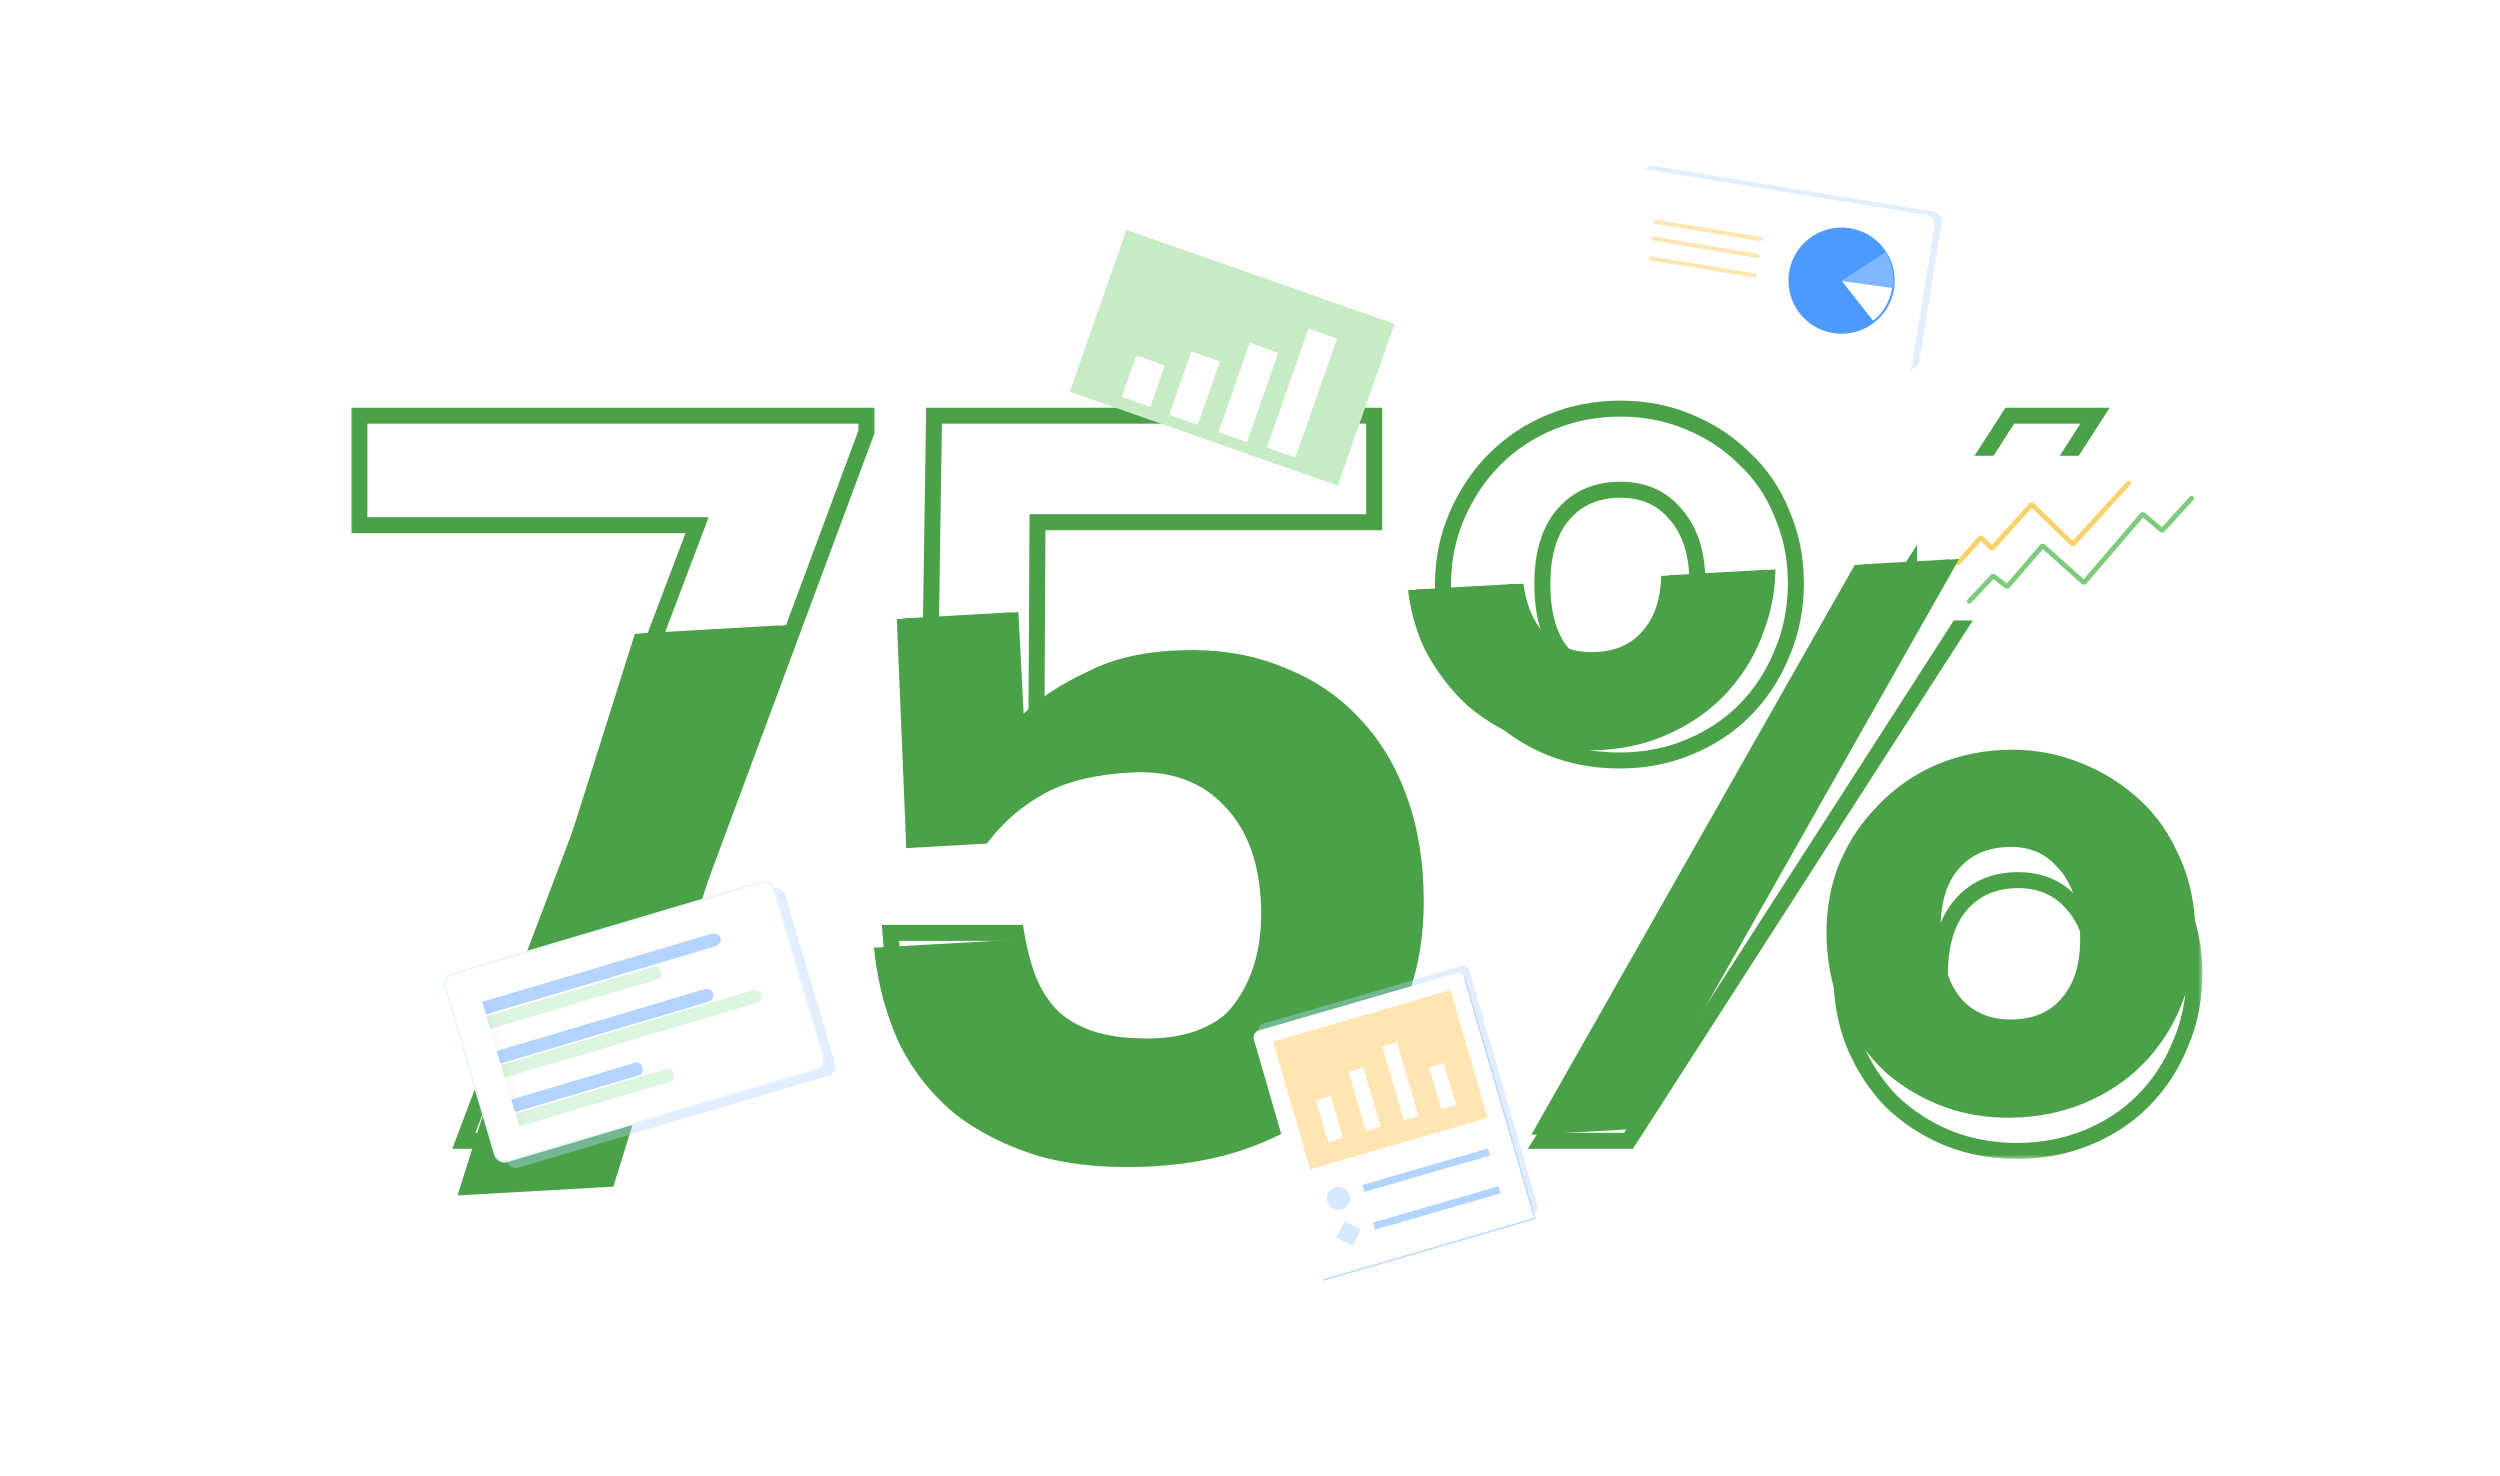 <svg width="271" height="160" viewBox="0 0 271 160" fill="none" xmlns="http://www.w3.org/2000/svg">
<rect x="0" y="0" width="271" height="160" fill="#333333" stroke="none"/>
<g clip-path="url(#clip0_10070_43673)">
<rect width="271" height="160" fill="white"/>
<mask id="path-1-outside-1_10070_43673" maskUnits="userSpaceOnUse" x="37.77" y="42.66" width="201" height="83" fill="black">
<rect fill="white" x="37.77" y="42.66" width="201" height="83"/>
<path d="M75.563 56.934H38.957V45.062H93.921V46.821L65.34 123.66H50.28L75.563 56.934ZM124.555 124.759C119.938 124.759 115.907 124.173 112.463 123.001C109.092 121.755 106.234 120.106 103.889 118.054C101.617 115.929 99.858 113.437 98.612 110.579C97.439 107.647 96.743 104.496 96.523 101.125H110.154C110.448 102.957 110.887 104.643 111.474 106.182C112.06 107.647 112.866 108.93 113.892 110.029C114.991 111.128 116.384 111.971 118.069 112.557C119.755 113.144 121.88 113.437 124.445 113.437C128.989 113.437 132.47 112.008 134.888 109.15C137.38 106.218 138.626 102.334 138.626 97.497C138.626 92.734 137.343 88.96 134.778 86.175C132.286 83.39 128.842 81.998 124.445 81.998C120.414 81.998 117.116 82.621 114.551 83.866C111.987 85.112 109.825 86.761 108.066 88.813H100.591L101.25 45.062H148.959V56.604H112.463L112.353 77.93C113.892 76.171 116.054 74.632 118.839 73.313C121.623 71.994 125.105 71.335 129.282 71.335C132.799 71.335 136.024 71.958 138.955 73.204C141.96 74.376 144.525 76.098 146.65 78.37C148.849 80.642 150.534 83.427 151.707 86.725C152.88 89.949 153.466 93.613 153.466 97.717C153.466 101.895 152.733 105.669 151.267 109.04C149.875 112.338 147.896 115.159 145.331 117.504C142.766 119.849 139.725 121.645 136.207 122.891C132.69 124.137 128.805 124.759 124.555 124.759ZM175.655 73.533C178.22 73.533 180.235 72.654 181.701 70.895C183.24 69.136 184.009 66.608 184.009 63.31C184.009 60.086 183.24 57.594 181.701 55.835C180.235 54.003 178.22 53.087 175.655 53.087C173.09 53.087 171.038 53.966 169.499 55.725C167.96 57.484 167.19 60.012 167.19 63.31C167.19 66.681 167.96 69.246 169.499 71.005C171.038 72.691 173.09 73.533 175.655 73.533ZM175.545 82.437C172.833 82.437 170.305 81.961 167.96 81.008C165.688 80.056 163.673 78.737 161.914 77.051C160.228 75.292 158.873 73.277 157.847 71.005C156.894 68.66 156.418 66.132 156.418 63.42C156.418 60.708 156.931 58.18 157.957 55.835C158.983 53.49 160.338 51.474 162.024 49.789C163.783 48.03 165.835 46.674 168.18 45.722C170.525 44.769 173.017 44.293 175.655 44.293C178.293 44.293 180.748 44.769 183.02 45.722C185.365 46.674 187.38 47.993 189.066 49.679C190.825 51.291 192.181 53.27 193.133 55.615C194.159 57.96 194.672 60.489 194.672 63.2C194.672 65.985 194.159 68.55 193.133 70.895C192.181 73.24 190.825 75.292 189.066 77.051C187.38 78.737 185.365 80.056 183.02 81.008C180.748 81.961 178.256 82.437 175.545 82.437ZM217.867 45.062H227.101L176.534 123.66H167.19L217.867 45.062ZM218.746 115.855C221.311 115.855 223.327 114.976 224.792 113.217C226.331 111.458 227.101 108.93 227.101 105.632C227.101 102.408 226.331 99.916 224.792 98.157C223.327 96.325 221.311 95.409 218.746 95.409C216.181 95.409 214.129 96.288 212.59 98.047C211.052 99.806 210.282 102.334 210.282 105.632C210.282 109.003 211.052 111.568 212.59 113.327C214.129 115.013 216.181 115.855 218.746 115.855ZM218.636 124.759C215.925 124.759 213.397 124.283 211.052 123.33C208.78 122.378 206.764 121.059 205.006 119.373C203.32 117.614 202.001 115.599 201.048 113.327C200.095 110.982 199.619 108.454 199.619 105.742C199.619 103.03 200.095 100.502 201.048 98.157C202.074 95.812 203.467 93.796 205.225 92.111C206.984 90.352 209 88.996 211.271 88.044C213.616 87.091 216.108 86.615 218.746 86.615C221.385 86.615 223.84 87.091 226.112 88.044C228.457 88.996 230.509 90.316 232.267 92.001C234.026 93.613 235.382 95.592 236.335 97.937C237.361 100.282 237.874 102.811 237.874 105.522C237.874 108.307 237.361 110.872 236.335 113.217C235.382 115.562 234.026 117.614 232.267 119.373C230.582 121.059 228.567 122.378 226.221 123.33C223.876 124.283 221.348 124.759 218.636 124.759Z"/>
</mask>
<path d="M75.563 56.934L76.374 57.242L76.82 56.067H75.563V56.934ZM38.957 56.934H38.09V57.802H38.957V56.934ZM38.957 45.062V44.195H38.09V45.062H38.957ZM93.921 45.062H94.789V44.195H93.921V45.062ZM93.921 46.821L94.734 47.123L94.789 46.977V46.821H93.921ZM65.34 123.66V124.528H65.943L66.153 123.963L65.34 123.66ZM50.28 123.66L49.469 123.353L49.024 124.528H50.28V123.66ZM75.563 56.934V56.067H38.957V56.934V57.802H75.563V56.934ZM38.957 56.934H39.825V45.062H38.957H38.09V56.934H38.957ZM38.957 45.062V45.929H93.921V45.062V44.195H38.957V45.062ZM93.921 45.062H93.054V46.821H93.921H94.789V45.062H93.921ZM93.921 46.821L93.108 46.519L64.527 123.358L65.34 123.66L66.153 123.963L94.734 47.123L93.921 46.821ZM65.34 123.66V122.793H50.28V123.66V124.528H65.34V123.66ZM50.28 123.66L51.091 123.968L76.374 57.242L75.563 56.934L74.752 56.627L49.469 123.353L50.28 123.66ZM112.463 123.001L112.162 123.814L112.173 123.818L112.183 123.822L112.463 123.001ZM103.889 118.054L103.296 118.687L103.306 118.697L103.317 118.707L103.889 118.054ZM98.612 110.579L97.807 110.901L97.811 110.913L97.817 110.925L98.612 110.579ZM96.523 101.125V100.258H95.597L95.658 101.181L96.523 101.125ZM110.154 101.125L111.011 100.988L110.894 100.258H110.154V101.125ZM111.474 106.182L110.663 106.491L110.665 106.497L110.668 106.504L111.474 106.182ZM113.892 110.029L113.258 110.621L113.268 110.632L113.279 110.643L113.892 110.029ZM118.069 112.557L117.784 113.377L118.069 112.557ZM134.888 109.15L134.227 108.588L134.226 108.589L134.888 109.15ZM134.778 86.175L134.132 86.753L134.14 86.763L134.778 86.175ZM114.551 83.866L114.172 83.086L114.551 83.866ZM108.066 88.813V89.681H108.465L108.724 89.378L108.066 88.813ZM100.591 88.813L99.723 88.8L99.71 89.681H100.591V88.813ZM101.25 45.062V44.195H100.396L100.383 45.049L101.25 45.062ZM148.959 45.062H149.826V44.195H148.959V45.062ZM148.959 56.604V57.472H149.826V56.604H148.959ZM112.463 56.604V55.737H111.6L111.595 56.6L112.463 56.604ZM112.353 77.93L111.485 77.926L111.473 80.253L113.006 78.502L112.353 77.93ZM118.839 73.313L118.467 72.529L118.839 73.313ZM138.955 73.204L138.616 74.002L138.628 74.007L138.64 74.012L138.955 73.204ZM146.65 78.37L146.017 78.963L146.022 78.968L146.027 78.973L146.65 78.37ZM151.707 86.725L150.89 87.015L150.892 87.021L151.707 86.725ZM151.267 109.04L150.472 108.694L150.468 108.702L151.267 109.04ZM145.331 117.504L144.746 116.864L145.331 117.504ZM136.207 122.891L135.918 122.073L136.207 122.891ZM124.555 124.759V123.892C120.009 123.892 116.076 123.314 112.742 122.179L112.463 123.001L112.183 123.822C115.738 125.032 119.867 125.627 124.555 125.627V124.759ZM112.463 123.001L112.764 122.187C109.477 120.972 106.714 119.374 104.46 117.401L103.889 118.054L103.317 118.707C105.753 120.838 108.707 122.537 112.162 123.814L112.463 123.001ZM103.889 118.054L104.481 117.42C102.296 115.376 100.606 112.982 99.407 110.232L98.612 110.579L97.817 110.925C99.11 113.892 100.937 116.481 103.296 118.687L103.889 118.054ZM98.612 110.579L99.417 110.257C98.281 107.416 97.603 104.355 97.389 101.069L96.523 101.125L95.658 101.181C95.883 104.637 96.598 107.879 97.807 110.901L98.612 110.579ZM96.523 101.125V101.993H110.154V101.125V100.258H96.523V101.125ZM110.154 101.125L109.298 101.262C109.599 103.146 110.053 104.89 110.663 106.491L111.474 106.182L112.284 105.873C111.722 104.396 111.296 102.769 111.011 100.988L110.154 101.125ZM111.474 106.182L110.668 106.504C111.292 108.064 112.155 109.439 113.258 110.621L113.892 110.029L114.526 109.437C113.577 108.42 112.827 107.231 112.279 105.86L111.474 106.182ZM113.892 110.029L113.279 110.643C114.483 111.847 115.993 112.754 117.784 113.377L118.069 112.557L118.354 111.738C116.774 111.188 115.499 110.41 114.505 109.416L113.892 110.029ZM118.069 112.557L117.784 113.377C119.592 114.006 121.822 114.304 124.445 114.304V113.437V112.569C121.938 112.569 119.918 112.282 118.354 111.738L118.069 112.557ZM124.445 113.437V114.304C129.184 114.304 132.932 112.804 135.55 109.71L134.888 109.15L134.226 108.589C132.007 111.211 128.793 112.569 124.445 112.569V113.437ZM134.888 109.15L135.549 109.712C138.206 106.586 139.493 102.486 139.493 97.497H138.626H137.758C137.758 102.183 136.554 105.85 134.227 108.588L134.888 109.15ZM138.626 97.497H139.493C139.493 92.575 138.164 88.571 135.416 85.587L134.778 86.175L134.14 86.763C136.522 89.349 137.758 92.893 137.758 97.497H138.626ZM134.778 86.175L135.425 85.597C132.739 82.595 129.041 81.13 124.445 81.13V81.998V82.865C128.643 82.865 131.834 84.185 134.132 86.753L134.778 86.175ZM124.445 81.998V81.13C120.334 81.13 116.894 81.764 114.172 83.086L114.551 83.866L114.93 84.647C117.339 83.477 120.495 82.865 124.445 82.865V81.998ZM114.551 83.866L114.172 83.086C111.506 84.381 109.248 86.101 107.407 88.249L108.066 88.813L108.724 89.378C110.402 87.421 112.467 85.844 114.93 84.647L114.551 83.866ZM108.066 88.813V87.946H100.591V88.813V89.681H108.066V88.813ZM100.591 88.813L101.458 88.826L102.118 45.075L101.25 45.062L100.383 45.049L99.723 88.8L100.591 88.813ZM101.25 45.062V45.929H148.959V45.062V44.195H101.25V45.062ZM148.959 45.062H148.091V56.604H148.959H149.826V45.062H148.959ZM148.959 56.604V55.737H112.463V56.604V57.472H148.959V56.604ZM112.463 56.604L111.595 56.6L111.485 77.926L112.353 77.93L113.22 77.935L113.33 56.609L112.463 56.604ZM112.353 77.93L113.006 78.502C114.446 76.856 116.5 75.381 119.21 74.097L118.839 73.313L118.467 72.529C115.608 73.884 113.338 75.487 111.7 77.359L112.353 77.93ZM118.839 73.313L119.21 74.097C121.845 72.849 125.19 72.202 129.282 72.202V71.335V70.467C125.019 70.467 121.402 71.139 118.467 72.529L118.839 73.313ZM129.282 71.335V72.202C132.695 72.202 135.803 72.806 138.616 74.002L138.955 73.204L139.295 72.405C136.245 71.109 132.904 70.467 129.282 70.467V71.335ZM138.955 73.204L138.64 74.012C141.528 75.139 143.983 76.789 146.017 78.963L146.65 78.37L147.284 77.777C145.067 75.407 142.392 73.613 139.271 72.395L138.955 73.204ZM146.65 78.37L146.027 78.973C148.13 81.147 149.754 83.822 150.89 87.015L151.707 86.725L152.524 86.434C151.315 83.032 149.567 80.137 147.274 77.767L146.65 78.37ZM151.707 86.725L150.892 87.021C152.024 90.134 152.598 93.695 152.598 97.717H153.466H154.333C154.333 93.531 153.735 89.764 152.522 86.428L151.707 86.725ZM153.466 97.717H152.598C152.598 101.792 151.884 105.446 150.472 108.694L151.267 109.04L152.063 109.386C153.582 105.892 154.333 101.997 154.333 97.717H153.466ZM151.267 109.04L150.468 108.702C149.123 111.889 147.216 114.606 144.746 116.864L145.331 117.504L145.917 118.144C148.577 115.712 150.627 112.787 152.066 109.377L151.267 109.04ZM145.331 117.504L144.746 116.864C142.273 119.125 139.334 120.863 135.918 122.073L136.207 122.891L136.497 123.708C140.116 122.427 143.26 120.574 145.917 118.144L145.331 117.504ZM136.207 122.891L135.918 122.073C132.505 123.282 128.72 123.892 124.555 123.892V124.759V125.627C128.891 125.627 132.874 124.991 136.497 123.708L136.207 122.891ZM181.701 70.895L181.048 70.324L181.041 70.332L181.034 70.34L181.701 70.895ZM181.701 55.835L181.023 56.377L181.035 56.392L181.048 56.406L181.701 55.835ZM169.499 71.005L168.846 71.576L168.852 71.583L168.858 71.59L169.499 71.005ZM167.96 81.008L167.624 81.808L167.633 81.812L167.96 81.008ZM161.914 77.051L161.288 77.651L161.3 77.665L161.314 77.677L161.914 77.051ZM157.847 71.005L157.043 71.331L157.049 71.347L157.056 71.362L157.847 71.005ZM157.957 55.835L158.751 56.183V56.183L157.957 55.835ZM162.024 49.789L161.41 49.175L162.024 49.789ZM183.02 45.722L182.685 46.522L182.694 46.525L183.02 45.722ZM189.066 49.679L188.453 50.292L188.466 50.306L188.48 50.319L189.066 49.679ZM193.133 55.615L192.33 55.942L192.334 55.952L192.339 55.963L193.133 55.615ZM193.133 70.895L192.339 70.547L192.334 70.558L192.33 70.569L193.133 70.895ZM183.02 81.008L182.693 80.205L182.685 80.208L183.02 81.008ZM217.867 45.062V44.195H217.394L217.138 44.592L217.867 45.062ZM227.101 45.062L227.83 45.531L228.691 44.195H227.101V45.062ZM176.534 123.66V124.528H177.008L177.264 124.13L176.534 123.66ZM167.19 123.66L166.461 123.19L165.599 124.528H167.19V123.66ZM224.792 113.217L224.14 112.646L224.133 112.654L224.126 112.662L224.792 113.217ZM224.792 98.157L224.115 98.699L224.127 98.714L224.14 98.728L224.792 98.157ZM212.59 98.047L211.938 97.476L212.59 98.047ZM212.59 113.327L211.938 113.898L211.944 113.905L211.95 113.912L212.59 113.327ZM211.052 123.33L210.716 124.13L210.725 124.134L211.052 123.33ZM205.006 119.373L204.379 119.973L204.392 119.987L204.405 119.999L205.006 119.373ZM201.048 113.327L200.244 113.654L200.248 113.662L201.048 113.327ZM201.048 98.157L200.253 97.809L200.249 97.82L200.244 97.831L201.048 98.157ZM205.225 92.111L205.826 92.737L205.832 92.731L205.839 92.724L205.225 92.111ZM211.271 88.044L210.945 87.24L210.936 87.244L211.271 88.044ZM226.112 88.044L225.776 88.844L225.785 88.847L226.112 88.044ZM232.268 92.001L231.667 92.627L231.674 92.634L231.681 92.641L232.268 92.001ZM236.335 97.937L235.531 98.264L235.535 98.274L235.54 98.285L236.335 97.937ZM236.335 113.217L235.54 112.869L235.535 112.88L235.531 112.891L236.335 113.217ZM232.268 119.373L232.881 119.986L232.268 119.373ZM175.655 73.533V74.401C178.442 74.401 180.716 73.432 182.367 71.45L181.701 70.895L181.034 70.34C179.755 71.875 177.997 72.666 175.655 72.666V73.533ZM181.701 70.895L182.354 71.466C184.079 69.495 184.877 66.732 184.877 63.31H184.009H183.142C183.142 66.483 182.401 68.777 181.048 70.324L181.701 70.895ZM184.009 63.31H184.877C184.877 59.955 184.076 57.232 182.354 55.264L181.701 55.835L181.048 56.406C182.404 57.956 183.142 60.216 183.142 63.31H184.009ZM181.701 55.835L182.378 55.293C180.731 53.234 178.455 52.219 175.655 52.219V53.087V53.954C177.984 53.954 179.739 54.772 181.023 56.377L181.701 55.835ZM175.655 53.087V52.219C172.867 52.219 170.567 53.187 168.846 55.154L169.499 55.725L170.152 56.296C171.509 54.745 173.313 53.954 175.655 53.954V53.087ZM169.499 55.725L168.846 55.154C167.121 57.125 166.323 59.888 166.323 63.31H167.19H168.058C168.058 60.137 168.799 57.843 170.152 56.296L169.499 55.725ZM167.19 63.31H166.323C166.323 66.8 167.118 69.602 168.846 71.576L169.499 71.005L170.152 70.434C168.801 68.89 168.058 66.562 168.058 63.31H167.19ZM169.499 71.005L168.858 71.59C170.583 73.479 172.88 74.401 175.655 74.401V73.533V72.666C173.3 72.666 171.493 71.902 170.14 70.42L169.499 71.005ZM175.545 82.437V81.57C172.937 81.57 170.521 81.112 168.286 80.205L167.96 81.008L167.633 81.812C170.089 82.81 172.73 83.305 175.545 83.305V82.437ZM167.96 81.008L168.295 80.208C166.121 79.296 164.195 78.036 162.514 76.425L161.914 77.051L161.314 77.677C163.15 79.437 165.256 80.815 167.624 81.808L167.96 81.008ZM161.914 77.051L162.54 76.451C160.924 74.765 159.624 72.832 158.637 70.648L157.847 71.005L157.056 71.362C158.122 73.722 159.532 75.82 161.288 77.651L161.914 77.051ZM157.847 71.005L158.65 70.678C157.743 68.444 157.285 66.028 157.285 63.42H156.418H155.55C155.55 66.235 156.045 68.875 157.043 71.331L157.847 71.005ZM156.418 63.42H157.285C157.285 60.821 157.776 58.412 158.751 56.183L157.957 55.835L157.162 55.487C156.085 57.948 155.55 60.596 155.55 63.42H156.418ZM157.957 55.835L158.751 56.183C159.737 53.929 161.034 52.006 162.637 50.402L162.024 49.789L161.41 49.175C159.643 50.943 158.228 53.05 157.162 55.487L157.957 55.835ZM162.024 49.789L162.637 50.402C164.313 48.727 166.267 47.435 168.506 46.525L168.18 45.722L167.853 44.918C165.403 45.913 163.253 47.333 161.41 49.175L162.024 49.789ZM168.18 45.722L168.506 46.525C170.743 45.617 173.124 45.16 175.655 45.16V44.293V43.425C172.91 43.425 170.307 43.921 167.853 44.918L168.18 45.722ZM175.655 44.293V45.16C178.186 45.16 180.526 45.617 182.685 46.522L183.02 45.722L183.355 44.922C180.97 43.921 178.4 43.425 175.655 43.425V44.293ZM183.02 45.722L182.694 46.525C184.938 47.437 186.854 48.694 188.453 50.292L189.066 49.679L189.679 49.066C187.907 47.293 185.792 45.911 183.347 44.918L183.02 45.722ZM189.066 49.679L188.48 50.319C190.138 51.839 191.422 53.708 192.33 55.942L193.133 55.615L193.937 55.289C192.939 52.832 191.512 50.744 189.652 49.039L189.066 49.679ZM193.133 55.615L192.339 55.963C193.314 58.192 193.805 60.601 193.805 63.2H194.672H195.54C195.54 60.376 195.005 57.729 193.928 55.267L193.133 55.615ZM194.672 63.2H193.805C193.805 65.876 193.313 68.321 192.339 70.547L193.133 70.895L193.928 71.243C195.006 68.779 195.54 66.094 195.54 63.2H194.672ZM193.133 70.895L192.33 70.569C191.42 72.808 190.128 74.762 188.453 76.438L189.066 77.051L189.679 77.664C191.522 75.822 192.941 73.672 193.937 71.222L193.133 70.895ZM189.066 77.051L188.453 76.438C186.854 78.036 184.938 79.293 182.694 80.205L183.02 81.008L183.347 81.812C185.792 80.818 187.907 79.437 189.679 77.664L189.066 77.051ZM183.02 81.008L182.685 80.208C180.529 81.112 178.153 81.57 175.545 81.57V82.437V83.305C178.36 83.305 180.967 82.81 183.355 81.808L183.02 81.008ZM217.867 45.062V45.929H227.101V45.062V44.195H217.867V45.062ZM227.101 45.062L226.371 44.593L175.805 123.191L176.534 123.66L177.264 124.13L227.83 45.531L227.101 45.062ZM176.534 123.66V122.793H167.19V123.66V124.528H176.534V123.66ZM167.19 123.66L167.92 124.13L218.596 45.532L217.867 45.062L217.138 44.592L166.461 123.19L167.19 123.66ZM218.746 115.855V116.723C221.534 116.723 223.807 115.754 225.459 113.772L224.792 113.217L224.126 112.662C222.846 114.197 221.089 114.988 218.746 114.988V115.855ZM224.792 113.217L225.445 113.788C227.17 111.817 227.968 109.054 227.968 105.632H227.101H226.233C226.233 108.805 225.493 111.099 224.14 112.646L224.792 113.217ZM227.101 105.632H227.968C227.968 102.277 227.167 99.554 225.445 97.586L224.792 98.157L224.14 98.728C225.495 100.278 226.233 102.538 226.233 105.632H227.101ZM224.792 98.157L225.47 97.615C223.823 95.556 221.547 94.541 218.746 94.541V95.409V96.276C221.076 96.276 222.831 97.094 224.115 98.699L224.792 98.157ZM218.746 95.409V94.541C215.959 94.541 213.659 95.509 211.938 97.476L212.59 98.047L213.243 98.618C214.6 97.067 216.404 96.276 218.746 96.276V95.409ZM212.59 98.047L211.938 97.476C210.213 99.447 209.415 102.21 209.415 105.632H210.282H211.15C211.15 102.459 211.89 100.165 213.243 98.618L212.59 98.047ZM210.282 105.632H209.415C209.415 109.122 210.21 111.924 211.938 113.898L212.59 113.327L213.243 112.756C211.893 111.212 211.15 108.885 211.15 105.632H210.282ZM212.59 113.327L211.95 113.912C213.674 115.801 215.971 116.723 218.746 116.723V115.855V114.988C216.392 114.988 214.584 114.224 213.231 112.742L212.59 113.327ZM218.637 124.759V123.892C216.029 123.892 213.612 123.434 211.378 122.527L211.052 123.33L210.725 124.134C213.181 125.132 215.821 125.627 218.637 125.627V124.759ZM211.052 123.33L211.387 122.53C209.212 121.618 207.287 120.358 205.606 118.747L205.006 119.373L204.405 119.999C206.242 121.759 208.347 123.137 210.716 124.13L211.052 123.33ZM205.006 119.373L205.632 118.773C204.021 117.092 202.76 115.166 201.848 112.992L201.048 113.327L200.248 113.662C201.242 116.031 202.619 118.137 204.379 119.973L205.006 119.373ZM201.048 113.327L201.852 113C200.944 110.766 200.487 108.35 200.487 105.742H199.619H198.752C198.752 108.557 199.247 111.197 200.244 113.653L201.048 113.327ZM199.619 105.742H200.487C200.487 103.134 200.944 100.718 201.852 98.484L201.048 98.157L200.244 97.831C199.247 100.287 198.752 102.927 198.752 105.742H199.619ZM201.048 98.157L201.843 98.505C202.825 96.259 204.153 94.34 205.826 92.737L205.225 92.111L204.625 91.485C202.78 93.253 201.323 95.365 200.253 97.809L201.048 98.157ZM205.225 92.111L205.839 92.724C207.519 91.044 209.44 89.752 211.607 88.844L211.271 88.044L210.936 87.244C208.559 88.24 206.45 89.66 204.612 91.498L205.225 92.111ZM211.271 88.044L211.598 88.847C213.835 87.939 216.215 87.482 218.746 87.482V86.615V85.747C216.001 85.747 213.398 86.243 210.945 87.24L211.271 88.044ZM218.746 86.615V87.482C221.278 87.482 223.618 87.939 225.776 88.844L226.112 88.044L226.447 87.244C224.062 86.243 221.492 85.747 218.746 85.747V86.615ZM226.112 88.044L225.785 88.847C228.033 89.76 229.991 91.021 231.667 92.627L232.268 92.001L232.868 91.375C231.027 89.61 228.881 88.232 226.438 87.24L226.112 88.044ZM232.268 92.001L231.681 92.641C233.34 94.161 234.624 96.03 235.531 98.264L236.335 97.937L237.139 97.611C236.14 95.154 234.713 93.066 232.854 91.362L232.268 92.001ZM236.335 97.937L235.54 98.285C236.515 100.514 237.006 102.923 237.006 105.522H237.874H238.741C238.741 102.698 238.206 100.051 237.13 97.589L236.335 97.937ZM237.874 105.522H237.006C237.006 108.198 236.514 110.643 235.54 112.869L236.335 113.217L237.13 113.565C238.208 111.101 238.741 108.416 238.741 105.522H237.874ZM236.335 113.217L235.531 112.891C234.621 115.13 233.329 117.084 231.654 118.76L232.268 119.373L232.881 119.986C234.723 118.144 236.143 115.994 237.139 113.544L236.335 113.217ZM232.268 119.373L231.654 118.76C230.055 120.358 228.139 121.615 225.895 122.527L226.221 123.33L226.548 124.134C228.994 123.14 231.108 121.759 232.881 119.986L232.268 119.373ZM226.221 123.33L225.895 122.527C223.661 123.434 221.244 123.892 218.637 123.892V124.759V125.627C221.452 125.627 224.092 125.132 226.548 124.134L226.221 123.33Z" fill="#4AA147" mask="url(#path-1-outside-1_10070_43673)"/>
<path opacity="0.4" d="M206.747 40.05L176.479 35.122C175.858 35.005 175.426 34.437 175.543 33.816L177.957 18.93C178.074 18.309 178.642 17.877 179.263 17.994L209.531 22.922C210.152 23.038 210.584 23.607 210.467 24.227L208.053 39.114C207.968 39.739 207.368 40.166 206.747 40.05Z" fill="#B2D4FF"/>
<path d="M205.964 40.421L175.696 35.493C175.075 35.376 174.643 34.808 174.76 34.187L177.174 19.301C177.291 18.68 177.859 18.248 178.48 18.365L208.748 23.293C209.369 23.41 209.801 23.978 209.684 24.599L207.27 39.485C207.184 40.11 206.585 40.538 205.964 40.421Z" fill="white"/>
<path d="M205.444 38.631L177.015 33.985L179.271 20.255" stroke="white" stroke-width="0.227" stroke-miterlimit="10" stroke-linecap="round" stroke-linejoin="round"/>
<path d="M198.863 36.015C201.953 36.436 204.799 34.274 205.221 31.185C205.643 28.095 203.48 25.249 200.391 24.827C197.301 24.405 194.455 26.568 194.033 29.657C193.611 32.747 195.774 35.593 198.863 36.015Z" stroke="#4D9AFF" stroke-width="0.227" stroke-miterlimit="10"/>
<path d="M199.627 30.422L203.125 34.879C201.913 35.827 200.391 36.256 198.859 36.047C195.797 35.629 193.611 32.752 194.029 29.689C194.447 26.627 197.324 24.441 200.387 24.859C203.449 25.277 205.635 28.154 205.217 31.217L199.623 30.453L199.627 30.422Z" fill="#4D9AFF"/>
<path opacity="0.51" d="M199.628 30.422L204.408 27.35C204.408 27.35 205.49 29.217 205.222 31.186C203.753 30.985 199.628 30.422 199.628 30.422Z" fill="#B2D4FF"/>
<path d="M179.52 24.047L190.789 25.904" stroke="#FFE5B2" stroke-width="0.454" stroke-miterlimit="10" stroke-linecap="round" stroke-linejoin="round"/>
<path d="M179.271 25.857L190.506 27.741" stroke="#FFE5B2" stroke-width="0.454" stroke-miterlimit="10" stroke-linecap="round" stroke-linejoin="round"/>
<path d="M178.945 28.009L190.215 29.866" stroke="#FFE5B2" stroke-width="0.454" stroke-miterlimit="10" stroke-linecap="round" stroke-linejoin="round"/>
<path d="M151.164 35.097L122.109 24.921L115.965 42.466L145.019 52.642L151.164 35.097Z" fill="#C7EBC4"/>
<path d="M144.934 36.692L141.846 35.61L137.323 48.523L140.411 49.605L144.934 36.692Z" fill="white"/>
<path d="M132.242 39.178L129.154 38.097L126.746 44.974L129.833 46.056L132.242 39.178Z" fill="white"/>
<path d="M126.264 39.606L123.176 38.524L121.603 43.016L124.691 44.097L126.264 39.606Z" fill="white"/>
<path d="M138.561 38.24L135.473 37.158L132.081 46.843L135.169 47.925L138.561 38.24Z" fill="white"/>
<path d="M239.051 49.408H207.82V67.254H239.051V49.408Z" fill="white"/>
<path d="M213.473 65.174L216.001 62.496H216.15L217.488 63.538H217.637L221.355 59.225H221.504L225.816 63.091H225.965L232.211 55.804H232.36L234.293 57.44H234.442L237.565 54.02" stroke="#7DCB7A" stroke-width="0.529" stroke-miterlimit="10" stroke-linecap="round"/>
<path d="M212.281 61.008L214.661 58.332H214.809L215.851 59.373H215.999L220.163 54.762H220.312L224.625 58.926H224.774L230.722 52.383" stroke="#F9D269" stroke-width="0.529" stroke-miterlimit="10" stroke-linecap="round"/>
<g clip-path="url(#clip1_10070_43673)">
<mask id="path-20-outside-2_10070_43673" maskUnits="userSpaceOnUse" x="33.748" y="37.156" width="205.357" height="94.193" fill="black">
<rect fill="white" x="33.748" y="37.156" width="205.357" height="94.193"/>
<path d="M72.286 60.604L35.739 62.666L35.07 50.813L89.946 47.716L90.045 49.472L65.839 127.8L50.803 128.648L72.286 60.604ZM125.022 125.561C120.412 125.821 116.355 125.463 112.85 124.486C109.414 123.432 106.467 121.947 104.01 120.03C101.623 118.036 99.726 115.648 98.321 112.864C96.985 110.004 96.113 106.897 95.703 103.543L109.313 102.775C109.708 104.588 110.242 106.246 110.914 107.75C111.582 109.18 112.46 110.415 113.546 111.455C114.705 112.49 116.143 113.253 117.859 113.744C119.575 114.234 121.713 114.407 124.274 114.262C128.811 114.006 132.206 112.383 134.459 109.394C136.782 106.326 137.807 102.378 137.534 97.549C137.266 92.793 135.773 89.097 133.055 86.461C130.41 83.821 126.893 82.625 122.503 82.873C118.478 83.1 115.221 83.908 112.73 85.296C110.24 86.685 108.174 88.453 106.534 90.601L99.07 91.022L97.264 47.303L144.896 44.615L145.547 56.139L109.109 58.195L110.201 79.493C111.638 77.651 113.71 75.992 116.416 74.519C119.122 73.044 122.56 72.19 126.731 71.954C130.243 71.756 133.498 72.197 136.495 73.275C139.561 74.277 142.218 75.852 144.468 78C146.791 80.144 148.631 82.83 149.988 86.056C151.34 89.21 152.132 92.835 152.363 96.933C152.598 101.103 152.079 104.913 150.806 108.361C149.602 111.732 147.785 114.66 145.356 117.146C142.928 119.632 139.992 121.596 136.55 123.038C133.108 124.48 129.266 125.321 125.022 125.561ZM173.154 71.537C175.715 71.392 177.678 70.401 179.042 68.562C180.48 66.719 181.105 64.151 180.92 60.859C180.738 57.639 179.829 55.195 178.194 53.526C176.627 51.779 174.563 50.978 172.002 51.123C169.441 51.267 167.442 52.261 166.005 54.104C164.567 55.946 163.942 58.514 164.127 61.807C164.317 65.172 165.23 67.69 166.866 69.359C168.497 70.955 170.593 71.681 173.154 71.537ZM173.546 80.433C170.839 80.586 168.288 80.252 165.893 79.433C163.571 78.61 161.484 77.407 159.633 75.823C157.851 74.162 156.384 72.226 155.232 70.016C154.149 67.728 153.531 65.231 153.378 62.523C153.225 59.816 153.595 57.263 154.487 54.864C155.379 52.465 156.619 50.376 158.207 48.598C159.864 46.743 161.836 45.274 164.124 44.19C166.412 43.107 168.873 42.491 171.507 42.342C174.141 42.194 176.619 42.531 178.941 43.354C181.336 44.173 183.422 45.377 185.2 46.965C187.047 48.475 188.512 50.374 189.595 52.662C190.752 54.946 191.407 57.441 191.559 60.148C191.716 62.929 191.349 65.519 190.456 67.918C189.637 70.313 188.399 72.438 186.742 74.293C185.154 76.071 183.217 77.501 180.929 78.585C178.714 79.664 176.254 80.28 173.546 80.433ZM213.695 40.732L222.914 40.212L176.857 121.534L167.528 122.061L213.695 40.732ZM218.562 111.364C221.123 111.219 223.086 110.227 224.45 108.389C225.887 106.546 226.513 103.978 226.327 100.686C226.146 97.466 225.237 95.022 223.601 93.353C222.035 91.606 219.971 90.805 217.41 90.95C214.849 91.094 212.85 92.088 211.412 93.93C209.975 95.773 209.349 98.341 209.535 101.633C209.725 104.999 210.638 107.517 212.273 109.186C213.905 110.782 216.001 111.508 218.562 111.364ZM218.954 120.26C216.247 120.412 213.696 120.079 211.301 119.26C208.979 118.437 206.892 117.234 205.041 115.65C203.259 113.989 201.829 112.051 200.749 109.836C199.666 107.549 199.048 105.051 198.895 102.344C198.742 99.637 199.076 97.086 199.895 94.691C200.787 92.291 202.064 90.201 203.725 88.419C205.382 86.564 207.317 85.096 209.532 84.017C211.82 82.934 214.28 82.318 216.914 82.169C219.549 82.021 222.027 82.358 224.348 83.181C226.744 84 228.867 85.201 230.718 86.785C232.564 88.296 234.03 90.195 235.113 92.483C236.269 94.766 236.924 97.262 237.077 99.969C237.234 102.749 236.866 105.339 235.974 107.738C235.155 110.133 233.917 112.259 232.26 114.114C230.672 115.892 228.734 117.322 226.446 118.406C224.159 119.489 221.661 120.107 218.954 120.26Z"/>
</mask>
<path d="M72.286 60.604L35.739 62.666L35.07 50.813L89.946 47.716L90.045 49.472L65.839 127.8L50.803 128.648L72.286 60.604ZM125.022 125.561C120.412 125.821 116.355 125.463 112.85 124.486C109.414 123.432 106.467 121.947 104.01 120.03C101.623 118.036 99.726 115.648 98.321 112.864C96.985 110.004 96.113 106.897 95.703 103.543L109.313 102.775C109.708 104.588 110.242 106.246 110.914 107.75C111.582 109.18 112.46 110.415 113.546 111.455C114.705 112.49 116.143 113.253 117.859 113.744C119.575 114.234 121.713 114.407 124.274 114.262C128.811 114.006 132.206 112.383 134.459 109.394C136.782 106.326 137.807 102.378 137.534 97.549C137.266 92.793 135.773 89.097 133.055 86.461C130.41 83.821 126.893 82.625 122.503 82.873C118.478 83.1 115.221 83.908 112.73 85.296C110.24 86.685 108.174 88.453 106.534 90.601L99.07 91.022L97.264 47.303L144.896 44.615L145.547 56.139L109.109 58.195L110.201 79.493C111.638 77.651 113.71 75.992 116.416 74.519C119.122 73.044 122.56 72.19 126.731 71.954C130.243 71.756 133.498 72.197 136.495 73.275C139.561 74.277 142.218 75.852 144.468 78C146.791 80.144 148.631 82.83 149.988 86.056C151.34 89.21 152.132 92.835 152.363 96.933C152.598 101.103 152.079 104.913 150.806 108.361C149.602 111.732 147.785 114.66 145.356 117.146C142.928 119.632 139.992 121.596 136.55 123.038C133.108 124.48 129.266 125.321 125.022 125.561ZM173.154 71.537C175.715 71.392 177.678 70.401 179.042 68.562C180.48 66.719 181.105 64.151 180.92 60.859C180.738 57.639 179.829 55.195 178.194 53.526C176.627 51.779 174.563 50.978 172.002 51.123C169.441 51.267 167.442 52.261 166.005 54.104C164.567 55.946 163.942 58.514 164.127 61.807C164.317 65.172 165.23 67.69 166.866 69.359C168.497 70.955 170.593 71.681 173.154 71.537ZM173.546 80.433C170.839 80.586 168.288 80.252 165.893 79.433C163.571 78.61 161.484 77.407 159.633 75.823C157.851 74.162 156.384 72.226 155.232 70.016C154.149 67.728 153.531 65.231 153.378 62.523C153.225 59.816 153.595 57.263 154.487 54.864C155.379 52.465 156.619 50.376 158.207 48.598C159.864 46.743 161.836 45.274 164.124 44.19C166.412 43.107 168.873 42.491 171.507 42.342C174.141 42.194 176.619 42.531 178.941 43.354C181.336 44.173 183.422 45.377 185.2 46.965C187.047 48.475 188.512 50.374 189.595 52.662C190.752 54.946 191.407 57.441 191.559 60.148C191.716 62.929 191.349 65.519 190.456 67.918C189.637 70.313 188.399 72.438 186.742 74.293C185.154 76.071 183.217 77.501 180.929 78.585C178.714 79.664 176.254 80.28 173.546 80.433ZM213.695 40.732L222.914 40.212L176.857 121.534L167.528 122.061L213.695 40.732ZM218.562 111.364C221.123 111.219 223.086 110.227 224.45 108.389C225.887 106.546 226.513 103.978 226.327 100.686C226.146 97.466 225.237 95.022 223.601 93.353C222.035 91.606 219.971 90.805 217.41 90.95C214.849 91.094 212.85 92.088 211.412 93.93C209.975 95.773 209.349 98.341 209.535 101.633C209.725 104.999 210.638 107.517 212.273 109.186C213.905 110.782 216.001 111.508 218.562 111.364ZM218.954 120.26C216.247 120.412 213.696 120.079 211.301 119.26C208.979 118.437 206.892 117.234 205.041 115.65C203.259 113.989 201.829 112.051 200.749 109.836C199.666 107.549 199.048 105.051 198.895 102.344C198.742 99.637 199.076 97.086 199.895 94.691C200.787 92.291 202.064 90.201 203.725 88.419C205.382 86.564 207.317 85.096 209.532 84.017C211.82 82.934 214.28 82.318 216.914 82.169C219.549 82.021 222.027 82.358 224.348 83.181C226.744 84 228.867 85.201 230.718 86.785C232.564 88.296 234.03 90.195 235.113 92.483C236.269 94.766 236.924 97.262 237.077 99.969C237.234 102.749 236.866 105.339 235.974 107.738C235.155 110.133 233.917 112.259 232.26 114.114C230.672 115.892 228.734 117.322 226.446 118.406C224.159 119.489 221.661 120.107 218.954 120.26Z" fill="#4AA147"/>
<path d="M72.286 60.604L73.114 60.865L73.492 59.667L72.238 59.737L72.286 60.604ZM35.739 62.666L34.873 62.715L34.922 63.581L35.788 63.532L35.739 62.666ZM35.07 50.813L35.021 49.947L34.155 49.996L34.204 50.862L35.07 50.813ZM89.946 47.716L90.812 47.667L90.763 46.801L89.897 46.85L89.946 47.716ZM90.045 49.472L90.874 49.728L90.92 49.579L90.911 49.423L90.045 49.472ZM65.839 127.8L65.888 128.666L66.49 128.632L66.668 128.056L65.839 127.8ZM50.803 128.648L49.976 128.387L49.597 129.585L50.852 129.514L50.803 128.648ZM72.286 60.604L72.238 59.737L35.69 61.8L35.739 62.666L35.788 63.532L72.335 61.47L72.286 60.604ZM35.739 62.666L36.605 62.617L35.936 50.764L35.07 50.813L34.204 50.862L34.873 62.715L35.739 62.666ZM35.07 50.813L35.119 51.679L89.995 48.582L89.946 47.716L89.897 46.85L35.021 49.947L35.07 50.813ZM89.946 47.716L89.08 47.765L89.179 49.521L90.045 49.472L90.911 49.423L90.812 47.667L89.946 47.716ZM90.045 49.472L89.216 49.216L65.01 127.543L65.839 127.8L66.668 128.056L90.874 49.728L90.045 49.472ZM65.839 127.8L65.79 126.933L50.754 127.782L50.803 128.648L50.852 129.514L65.888 128.666L65.839 127.8ZM50.803 128.648L51.63 128.909L73.114 60.865L72.286 60.604L71.459 60.343L49.976 128.387L50.803 128.648ZM112.85 124.486L112.596 125.315L112.606 125.319L112.617 125.322L112.85 124.486ZM104.01 120.03L103.454 120.696L103.466 120.705L103.477 120.714L104.01 120.03ZM98.321 112.864L97.535 113.231L97.541 113.243L97.547 113.255L98.321 112.864ZM95.703 103.543L95.654 102.677L94.73 102.729L94.842 103.648L95.703 103.543ZM109.313 102.775L110.16 102.59L110.002 101.867L109.264 101.909L109.313 102.775ZM110.914 107.75L110.123 108.104L110.125 108.11L110.128 108.117L110.914 107.75ZM113.546 111.455L112.946 112.081L112.957 112.092L112.968 112.102L113.546 111.455ZM117.859 113.744L117.621 114.578L117.859 113.744ZM134.459 109.394L133.767 108.87L133.766 108.871L134.459 109.394ZM133.055 86.461L132.442 87.075L132.451 87.084L133.055 86.461ZM112.73 85.296L112.308 84.539L112.73 85.296ZM106.534 90.601L106.582 91.467L106.981 91.444L107.223 91.127L106.534 90.601ZM99.07 91.022L98.204 91.058L98.24 91.938L99.119 91.888L99.07 91.022ZM97.264 47.303L97.215 46.437L96.362 46.485L96.397 47.339L97.264 47.303ZM144.896 44.615L145.763 44.566L145.714 43.7L144.848 43.749L144.896 44.615ZM145.547 56.139L145.596 57.005L146.462 56.956L146.413 56.09L145.547 56.139ZM109.109 58.195L109.06 57.329L108.198 57.378L108.243 58.24L109.109 58.195ZM110.201 79.493L109.334 79.538L109.453 81.862L110.885 80.027L110.201 79.493ZM116.416 74.519L116.001 73.757L116.416 74.519ZM136.495 73.275L136.201 74.091L136.213 74.096L136.225 74.1L136.495 73.275ZM144.468 78L143.869 78.627L143.875 78.632L143.88 78.638L144.468 78ZM149.988 86.056L149.188 86.393L149.19 86.398L149.988 86.056ZM150.806 108.361L149.992 108.06L149.989 108.069L150.806 108.361ZM145.356 117.146L144.736 116.54L145.356 117.146ZM136.55 123.038L136.215 122.238L136.55 123.038ZM125.022 125.561L124.973 124.695C120.434 124.951 116.475 124.596 113.083 123.65L112.85 124.486L112.617 125.322C116.235 126.33 120.39 126.691 125.071 126.427L125.022 125.561ZM112.85 124.486L113.104 123.657C109.754 122.629 106.906 121.189 104.544 119.346L104.01 120.03L103.477 120.714C106.029 122.705 109.074 124.235 112.596 125.315L112.85 124.486ZM104.01 120.03L104.566 119.364C102.27 117.446 100.447 115.151 99.096 112.473L98.321 112.864L97.547 113.255C99.005 116.144 100.976 118.626 103.454 120.696L104.01 120.03ZM98.321 112.864L99.107 112.497C97.813 109.725 96.963 106.707 96.564 103.438L95.703 103.543L94.842 103.648C95.262 107.086 96.158 110.282 97.535 113.231L98.321 112.864ZM95.703 103.543L95.752 104.409L109.361 103.641L109.313 102.775L109.264 101.909L95.654 102.677L95.703 103.543ZM109.313 102.775L108.465 102.96C108.872 104.824 109.423 106.539 110.123 108.104L110.914 107.75L111.706 107.396C111.061 105.953 110.545 104.352 110.16 102.59L109.313 102.775ZM110.914 107.75L110.128 108.117C110.84 109.639 111.778 110.964 112.946 112.081L113.546 111.455L114.146 110.828C113.141 109.866 112.325 108.72 111.7 107.382L110.914 107.75ZM113.546 111.455L112.968 112.102C114.239 113.236 115.797 114.057 117.621 114.578L117.859 113.744L118.097 112.909C116.489 112.45 115.172 111.744 114.124 110.808L113.546 111.455ZM117.859 113.744L117.621 114.578C119.461 115.104 121.704 115.276 124.323 115.128L124.274 114.262L124.225 113.396C121.723 113.537 119.689 113.364 118.097 112.909L117.859 113.744ZM124.274 114.262L124.323 115.128C129.055 114.861 132.712 113.153 135.152 109.916L134.459 109.394L133.766 108.871C131.699 111.614 128.567 113.151 124.225 113.396L124.274 114.262ZM134.459 109.394L135.151 109.917C137.627 106.647 138.681 102.481 138.4 97.5L137.534 97.549L136.668 97.598C136.932 102.276 135.936 106.006 133.767 108.87L134.459 109.394ZM137.534 97.549L138.4 97.5C138.123 92.585 136.57 88.662 133.659 85.839L133.055 86.461L132.451 87.084C134.975 89.532 136.409 93.001 136.668 97.598L137.534 97.549ZM133.055 86.461L133.668 85.847C130.817 83.002 127.043 81.748 122.454 82.007L122.503 82.873L122.552 83.739C126.743 83.503 130.003 84.641 132.442 87.075L133.055 86.461ZM122.503 82.873L122.454 82.007C118.349 82.239 114.951 83.066 112.308 84.539L112.73 85.296L113.153 86.054C115.491 84.75 118.608 83.962 122.552 83.739L122.503 82.873ZM112.73 85.296L112.308 84.539C109.719 85.982 107.561 87.826 105.844 90.074L106.534 90.601L107.223 91.127C108.787 89.079 110.76 87.388 113.153 86.054L112.73 85.296ZM106.534 90.601L106.485 89.734L99.022 90.156L99.07 91.022L99.119 91.888L106.582 91.467L106.534 90.601ZM99.07 91.022L99.937 90.986L98.13 47.267L97.264 47.303L96.397 47.339L98.204 91.058L99.07 91.022ZM97.264 47.303L97.313 48.169L144.945 45.481L144.896 44.615L144.848 43.749L97.215 46.437L97.264 47.303ZM144.896 44.615L144.03 44.664L144.681 56.188L145.547 56.139L146.413 56.09L145.763 44.566L144.896 44.615ZM145.547 56.139L145.498 55.273L109.06 57.329L109.109 58.195L109.158 59.061L145.596 57.005L145.547 56.139ZM109.109 58.195L108.243 58.24L109.334 79.538L110.201 79.493L111.067 79.449L109.975 58.151L109.109 58.195ZM110.201 79.493L110.885 80.027C112.23 78.303 114.198 76.715 116.831 75.28L116.416 74.519L116.001 73.757C113.222 75.27 111.047 76.999 109.517 78.96L110.201 79.493ZM116.416 74.519L116.831 75.28C119.392 73.886 122.694 73.051 126.78 72.821L126.731 71.954L126.682 71.088C122.426 71.329 118.853 72.204 116.001 73.757L116.416 74.519ZM126.731 71.954L126.78 72.821C130.188 72.628 133.324 73.056 136.201 74.091L136.495 73.275L136.788 72.459C133.671 71.337 130.298 70.884 126.682 71.088L126.731 71.954ZM136.495 73.275L136.225 74.1C139.173 75.062 141.717 76.572 143.869 78.627L144.468 78L145.067 77.373C142.72 75.131 139.948 73.491 136.764 72.451L136.495 73.275ZM144.468 78L143.88 78.638C146.102 80.689 147.874 83.268 149.188 86.392L149.988 86.056L150.787 85.72C149.388 82.392 147.48 79.6 145.057 77.363L144.468 78ZM149.988 86.056L149.19 86.398C150.496 89.442 151.27 92.966 151.497 96.981L152.363 96.933L153.229 96.884C152.993 92.704 152.184 88.977 150.785 85.714L149.988 86.056ZM152.363 96.933L151.497 96.981C151.727 101.049 151.219 104.738 149.992 108.06L150.806 108.361L151.62 108.661C152.94 105.087 153.47 101.157 153.229 96.884L152.363 96.933ZM150.806 108.361L149.989 108.069C148.825 111.326 147.075 114.146 144.736 116.54L145.356 117.146L145.977 117.753C148.496 115.175 150.378 112.138 151.623 108.653L150.806 108.361ZM145.356 117.146L144.736 116.54C142.394 118.937 139.558 120.838 136.215 122.238L136.55 123.038L136.886 123.838C140.427 122.355 143.461 120.328 145.977 117.753L145.356 117.146ZM136.55 123.038L136.215 122.238C132.876 123.637 129.132 124.46 124.973 124.695L125.022 125.561L125.071 126.427C129.399 126.182 133.341 125.324 136.886 123.838L136.55 123.038ZM179.042 68.562L178.358 68.028L178.352 68.037L178.345 68.045L179.042 68.562ZM178.194 53.526L177.548 54.105L177.561 54.119L177.574 54.133L178.194 53.526ZM166.866 69.359L166.246 69.966L166.253 69.973L166.259 69.979L166.866 69.359ZM165.893 79.433L165.603 80.251L165.612 80.254L165.893 79.433ZM159.633 75.823L159.042 76.457L159.055 76.47L159.069 76.482L159.633 75.823ZM155.232 70.016L154.448 70.387L154.455 70.402L154.463 70.417L155.232 70.016ZM154.487 54.864L155.3 55.166L155.3 55.166L154.487 54.864ZM158.207 48.598L157.56 48.02L158.207 48.598ZM178.941 43.354L178.651 44.172L178.66 44.175L178.941 43.354ZM185.2 46.965L184.622 47.612L184.636 47.624L184.651 47.636L185.2 46.965ZM189.595 52.662L188.811 53.033L188.816 53.044L188.822 53.054L189.595 52.662ZM190.456 67.918L189.643 67.615L189.639 67.626L189.636 67.637L190.456 67.918ZM180.929 78.585L180.558 77.801L180.549 77.805L180.929 78.585ZM213.695 40.732L213.646 39.866L213.174 39.893L212.941 40.304L213.695 40.732ZM222.914 40.212L223.669 40.639L224.453 39.256L222.866 39.346L222.914 40.212ZM176.857 121.534L176.906 122.4L177.378 122.374L177.612 121.962L176.857 121.534ZM167.528 122.061L166.773 121.633L165.988 123.017L167.577 122.927L167.528 122.061ZM224.45 108.389L223.766 107.855L223.759 107.863L223.753 107.872L224.45 108.389ZM223.601 93.353L222.955 93.932L222.968 93.946L222.982 93.96L223.601 93.353ZM211.412 93.93L210.728 93.397L211.412 93.93ZM212.273 109.186L211.654 109.793L211.66 109.8L211.667 109.806L212.273 109.186ZM211.301 119.26L211.011 120.078L211.02 120.081L211.301 119.26ZM205.041 115.65L204.45 116.284L204.463 116.297L204.477 116.309L205.041 115.65ZM200.749 109.836L199.965 110.208L199.97 110.216L200.749 109.836ZM199.895 94.691L199.082 94.388L199.078 94.399L199.074 94.41L199.895 94.691ZM203.725 88.419L204.359 89.01L204.365 89.004L204.372 88.997L203.725 88.419ZM209.532 84.017L209.161 83.233L209.152 83.237L209.532 84.017ZM224.348 83.181L224.059 83.999L224.068 84.002L224.348 83.181ZM230.718 86.785L230.154 87.444L230.161 87.451L230.168 87.457L230.718 86.785ZM235.113 92.483L234.329 92.854L234.334 92.865L234.339 92.875L235.113 92.483ZM235.974 107.738L235.161 107.436L235.157 107.447L235.153 107.458L235.974 107.738ZM232.26 114.114L232.907 114.692L232.26 114.114ZM173.154 71.537L173.203 72.403C175.986 72.246 178.201 71.151 179.739 69.079L179.042 68.562L178.345 68.045C177.154 69.65 175.444 70.539 173.105 70.671L173.154 71.537ZM179.042 68.562L179.726 69.096C181.337 67.03 181.978 64.227 181.786 60.81L180.92 60.859L180.053 60.908C180.232 64.076 179.622 66.408 178.358 68.028L179.042 68.562ZM180.92 60.859L181.786 60.81C181.597 57.461 180.643 54.787 178.813 52.919L178.194 53.526L177.574 54.133C179.015 55.604 179.879 57.819 180.053 60.908L180.92 60.859ZM178.194 53.526L178.839 52.947C177.079 50.984 174.749 50.099 171.953 50.257L172.002 51.123L172.051 51.989C174.377 51.858 176.175 52.575 177.548 54.105L178.194 53.526ZM172.002 51.123L171.953 50.257C169.17 50.414 166.928 51.509 165.321 53.57L166.005 54.104L166.689 54.637C167.956 53.012 169.713 52.121 172.051 51.989L172.002 51.123ZM166.005 54.104L165.321 53.57C163.71 55.635 163.068 58.439 163.261 61.855L164.127 61.807L164.993 61.758C164.815 58.589 165.425 56.257 166.689 54.637L166.005 54.104ZM164.127 61.807L163.261 61.855C163.458 65.34 164.41 68.092 166.246 69.966L166.866 69.359L167.485 68.752C166.05 67.287 165.177 65.005 164.993 61.758L164.127 61.807ZM166.866 69.359L166.259 69.979C168.087 71.768 170.432 72.559 173.203 72.403L173.154 71.537L173.105 70.671C170.755 70.803 168.907 70.143 167.472 68.739L166.866 69.359ZM173.546 80.433L173.497 79.567C170.894 79.714 168.455 79.393 166.174 78.613L165.893 79.433L165.612 80.254C168.12 81.112 170.784 81.458 173.595 81.299L173.546 80.433ZM165.893 79.433L166.183 78.616C163.96 77.828 161.967 76.678 160.197 75.164L159.633 75.823L159.069 76.482C161.002 78.136 163.182 79.393 165.603 80.251L165.893 79.433ZM159.633 75.823L160.225 75.188C158.517 73.596 157.109 71.74 156.001 69.615L155.232 70.016L154.463 70.417C155.66 72.713 157.186 74.728 159.042 76.457L159.633 75.823ZM155.232 70.016L156.016 69.644C154.984 67.465 154.391 65.078 154.244 62.474L153.378 62.523L152.512 62.572C152.67 65.383 153.313 67.991 154.448 70.387L155.232 70.016ZM153.378 62.523L154.244 62.474C154.097 59.88 154.452 57.447 155.3 55.166L154.487 54.864L153.674 54.561C152.737 57.079 152.353 59.753 152.512 62.572L153.378 62.523ZM154.487 54.864L155.3 55.166C156.157 52.861 157.343 50.867 158.854 49.176L158.207 48.598L157.56 48.02C155.895 49.885 154.601 52.068 153.674 54.561L154.487 54.864ZM158.207 48.598L158.854 49.176C160.432 47.409 162.311 46.009 164.495 44.974L164.124 44.19L163.753 43.406C161.362 44.538 159.296 46.077 157.56 48.02L158.207 48.598ZM164.124 44.19L164.495 44.974C166.678 43.941 169.029 43.351 171.556 43.209L171.507 42.342L171.458 41.476C168.717 41.631 166.146 42.273 163.753 43.406L164.124 44.19ZM171.507 42.342L171.556 43.209C174.083 43.066 176.445 43.39 178.651 44.172L178.941 43.354L179.231 42.537C176.793 41.672 174.199 41.322 171.458 41.476L171.507 42.342ZM178.941 43.354L178.66 44.175C180.952 44.959 182.936 46.106 184.622 47.612L185.2 46.965L185.778 46.318C183.908 44.648 181.719 43.388 179.221 42.533L178.941 43.354ZM185.2 46.965L184.651 47.636C186.392 49.06 187.78 50.855 188.811 53.033L189.595 52.662L190.379 52.291C189.244 49.894 187.702 47.89 185.749 46.293L185.2 46.965ZM189.595 52.662L188.822 53.054C189.921 55.225 190.547 57.602 190.693 60.197L191.559 60.148L192.425 60.099C192.266 57.28 191.583 54.667 190.369 52.27L189.595 52.662ZM191.559 60.148L190.693 60.197C190.844 62.869 190.49 65.338 189.643 67.615L190.456 67.918L191.269 68.22C192.207 65.699 192.588 62.989 192.425 60.099L191.559 60.148ZM190.456 67.918L189.636 67.637C188.853 69.924 187.674 71.948 186.095 73.715L186.742 74.293L187.389 74.871C189.125 72.928 190.421 70.701 191.277 68.198L190.456 67.918ZM186.742 74.293L186.095 73.715C184.589 75.401 182.747 76.764 180.558 77.801L180.929 78.585L181.3 79.369C183.686 78.239 185.72 76.74 187.389 74.871L186.742 74.293ZM180.929 78.585L180.549 77.805C178.448 78.829 176.101 79.42 173.497 79.567L173.546 80.433L173.595 81.299C176.406 81.14 178.981 80.499 181.309 79.365L180.929 78.585ZM213.695 40.732L213.744 41.598L222.963 41.078L222.914 40.212L222.866 39.346L213.646 39.866L213.695 40.732ZM222.914 40.212L222.16 39.785L176.102 121.107L176.857 121.534L177.612 121.962L223.669 40.639L222.914 40.212ZM176.857 121.534L176.808 120.668L167.479 121.195L167.528 122.061L167.577 122.927L176.906 122.4L176.857 121.534ZM167.528 122.061L168.282 122.489L214.45 41.16L213.695 40.732L212.941 40.304L166.773 121.633L167.528 122.061ZM218.562 111.364L218.611 112.23C221.394 112.073 223.609 110.978 225.146 108.906L224.45 108.389L223.753 107.872C222.562 109.477 220.852 110.365 218.513 110.497L218.562 111.364ZM224.45 108.389L225.134 108.922C226.745 106.857 227.386 104.054 227.193 100.637L226.327 100.686L225.461 100.735C225.64 103.903 225.03 106.235 223.766 107.855L224.45 108.389ZM226.327 100.686L227.193 100.637C227.004 97.287 226.051 94.614 224.221 92.746L223.601 93.353L222.982 93.96C224.423 95.43 225.287 97.645 225.461 100.735L226.327 100.686ZM223.601 93.353L224.247 92.773C222.487 90.811 220.157 89.926 217.361 90.083L217.41 90.95L217.459 91.816C219.785 91.684 221.583 92.401 222.955 93.932L223.601 93.353ZM217.41 90.95L217.361 90.083C214.578 90.24 212.336 91.336 210.728 93.397L211.412 93.93L212.096 94.464C213.364 92.839 215.12 91.948 217.459 91.816L217.41 90.95ZM211.412 93.93L210.728 93.397C209.117 95.462 208.476 98.266 208.669 101.682L209.535 101.633L210.401 101.585C210.222 98.416 210.833 96.084 212.096 94.464L211.412 93.93ZM209.535 101.633L208.669 101.682C208.866 105.166 209.818 107.919 211.654 109.793L212.273 109.186L212.893 108.579C211.458 107.114 210.584 104.832 210.401 101.585L209.535 101.633ZM212.273 109.186L211.667 109.806C213.495 111.595 215.84 112.386 218.611 112.23L218.562 111.364L218.513 110.497C216.162 110.63 214.315 109.97 212.88 108.566L212.273 109.186ZM218.954 120.26L218.905 119.394C216.302 119.54 213.863 119.22 211.581 118.439L211.301 119.26L211.02 120.081C213.528 120.939 216.192 121.284 219.003 121.126L218.954 120.26ZM211.301 119.26L211.59 118.443C209.368 117.655 207.374 116.504 205.605 114.991L205.041 115.65L204.477 116.309C206.41 117.963 208.59 119.22 211.011 120.078L211.301 119.26ZM205.041 115.65L205.633 115.015C203.929 113.428 202.562 111.576 201.529 109.456L200.749 109.836L199.97 110.216C201.095 112.526 202.589 114.55 204.45 116.284L205.041 115.65ZM200.749 109.836L201.533 109.465C200.501 107.286 199.908 104.899 199.761 102.295L198.895 102.344L198.029 102.393C198.188 105.204 198.831 107.812 199.965 110.208L200.749 109.836ZM198.895 102.344L199.761 102.295C199.614 99.692 199.935 97.253 200.715 94.971L199.895 94.691L199.074 94.41C198.216 96.918 197.87 99.582 198.029 102.393L198.895 102.344ZM199.895 94.691L200.708 94.993C201.562 92.695 202.78 90.704 204.359 89.01L203.725 88.419L203.09 87.827C201.347 89.697 200.012 91.887 199.082 94.388L199.895 94.691ZM203.725 88.419L204.372 88.997C205.954 87.225 207.8 85.826 209.912 84.797L209.532 84.017L209.152 83.237C206.835 84.367 204.809 85.903 203.078 87.841L203.725 88.419ZM209.532 84.017L209.903 84.801C212.085 83.768 214.436 83.178 216.963 83.035L216.914 82.169L216.866 81.303C214.125 81.458 211.554 82.1 209.161 83.233L209.532 84.017ZM216.914 82.169L216.963 83.035C219.491 82.893 221.853 83.217 224.059 83.999L224.348 83.181L224.638 82.363C222.2 81.499 219.606 81.148 216.866 81.303L216.914 82.169ZM224.348 83.181L224.068 84.002C226.363 84.787 228.389 85.935 230.154 87.444L230.718 86.785L231.282 86.126C229.344 84.468 227.124 83.213 224.629 82.36L224.348 83.181ZM230.718 86.785L230.168 87.457C231.91 88.881 233.297 90.675 234.329 92.854L235.113 92.483L235.897 92.112C234.762 89.715 233.219 87.711 231.267 86.114L230.718 86.785ZM235.113 92.483L234.339 92.875C235.438 95.045 236.064 97.423 236.211 100.018L237.077 99.969L237.943 99.92C237.784 97.101 237.101 94.487 235.887 92.091L235.113 92.483ZM237.077 99.969L236.211 100.018C236.361 102.689 236.008 105.159 235.161 107.436L235.974 107.738L236.787 108.041C237.724 105.52 238.106 102.809 237.943 99.92L237.077 99.969ZM235.974 107.738L235.153 107.458C234.371 109.745 233.191 111.769 231.613 113.536L232.26 114.114L232.907 114.692C234.642 112.748 235.939 110.522 236.795 108.019L235.974 107.738ZM232.26 114.114L231.613 113.536C230.107 115.222 228.265 116.585 226.075 117.621L226.446 118.406L226.818 119.19C229.204 118.06 231.237 116.561 232.907 114.692L232.26 114.114ZM226.446 118.406L226.075 117.621C223.896 118.654 221.509 119.247 218.905 119.394L218.954 120.26L219.003 121.126C221.814 120.967 224.422 120.324 226.818 119.19L226.446 118.406Z" fill="#4AA147" mask="url(#path-20-outside-2_10070_43673)"/>
<path opacity="0.4" d="M166.099 131.56L144.753 137.755C144.328 137.878 143.89 137.636 143.768 137.211L136.44 111.934C136.317 111.509 136.559 111.071 136.984 110.948L158.33 104.753C158.755 104.63 159.193 104.872 159.315 105.297L166.643 130.574C166.766 130.999 166.503 131.443 166.099 131.56Z" fill="#B2D4FF"/>
<path d="M165.577 132.308L144.232 138.503C143.807 138.626 143.369 138.384 143.246 137.959L135.918 112.682C135.796 112.257 136.038 111.819 136.463 111.696L157.808 105.501C158.233 105.378 158.671 105.62 158.794 106.045L166.122 131.322C166.244 131.747 166.002 132.185 165.577 132.308Z" fill="white"/>
<path opacity="0.51" d="M145.441 131.113C146.11 130.92 146.496 130.221 146.303 129.552C146.11 128.883 145.412 128.497 144.743 128.69C144.074 128.883 143.687 129.581 143.88 130.25C144.073 130.919 144.772 131.305 145.441 131.113Z" fill="#B2D4FF"/>
<path opacity="0.51" d="M144.845 134.154L146.625 135.045L147.516 133.265L145.736 132.374L144.845 134.154Z" fill="#B2D4FF"/>
<path d="M147.795 128.822C147.944 128.779 161.411 124.876 161.411 124.876" stroke="#B2D4FF" stroke-width="0.796" stroke-miterlimit="10"/>
<path d="M148.949 132.909C149.098 132.866 162.566 128.963 162.566 128.963" stroke="#B2D4FF" stroke-width="0.796" stroke-miterlimit="10"/>
<path d="M143.453 138.752L166.387 132.076L158.744 105.946" stroke="#BAD8FF" stroke-width="0.159" stroke-miterlimit="10"/>
<path d="M157.239 107.325L137.996 112.91L142.016 126.758L161.258 121.173L157.239 107.325Z" fill="#FFE5B2"/>
<path d="M144.257 118.793L142.664 119.255L143.983 123.8L145.576 123.338L144.257 118.793Z" fill="white"/>
<path d="M147.79 115.726L146.197 116.188L148.053 122.581L149.646 122.119L147.79 115.726Z" fill="white"/>
<path d="M151.431 112.951L149.838 113.413L152.162 121.42L153.755 120.958L151.431 112.951Z" fill="white"/>
<path d="M156.513 115.238L154.92 115.7L156.239 120.245L157.832 119.783L156.513 115.238Z" fill="white"/>
<path opacity="0.4" d="M89.796 116.6L56.253 126.563C55.671 126.728 55.078 126.421 54.914 125.839L49.516 107.628C49.351 107.046 49.658 106.454 50.24 106.289L83.782 96.326C84.364 96.162 84.957 96.469 85.122 97.05L90.519 115.261C90.713 115.852 90.377 116.436 89.796 116.6Z" fill="#B2D4FF"/>
<path d="M88.542 115.903L54.999 125.866C54.417 126.031 53.825 125.723 53.66 125.142L48.262 106.931C48.097 106.349 48.404 105.756 48.986 105.592L82.529 95.629C83.11 95.464 83.703 95.771 83.868 96.353L89.266 114.564C89.439 115.117 89.123 115.738 88.542 115.903Z" fill="white" stroke="#ECF3FF" stroke-width="0.215" stroke-miterlimit="10"/>
<path d="M72.28 115.874L55.306 120.902L55.698 122.272L72.671 117.243C72.981 117.151 73.132 116.76 73.02 116.413C72.916 116.038 72.581 115.81 72.28 115.874Z" fill="#DCF5DE"/>
<path d="M68.968 115.168L54.845 119.355L55.236 120.724L69.359 116.538C69.602 116.456 69.745 116.094 69.613 115.71C69.51 115.335 69.24 115.096 68.968 115.168Z" fill="#B2D4FF"/>
<path d="M70.876 104.791L52.149 110.343L52.54 111.712L71.267 106.161C71.605 106.077 71.793 105.667 71.69 105.291C71.587 104.916 71.222 104.679 70.876 104.791Z" fill="#DCF5DE"/>
<path d="M77.09 101.234L51.696 108.766L52.087 110.135L77.481 102.604C77.931 102.461 78.214 102.048 78.111 101.673C78.007 101.297 77.531 101.12 77.09 101.234Z" fill="#B2D4FF"/>
<path d="M81.475 107.391L53.708 115.63L54.099 117L81.866 108.76C82.353 108.598 82.665 108.194 82.561 107.818C82.495 107.423 81.99 107.237 81.475 107.391Z" fill="#DCF5DE"/>
<path d="M76.371 107.229L53.275 114.092L53.666 115.462L76.762 108.598C77.175 108.475 77.421 108.082 77.317 107.707C77.223 107.303 76.784 107.106 76.371 107.229Z" fill="#B2D4FF"/>
<path opacity="0.13" d="M57.677 121.723L55.895 122.237L51.882 108.668L53.635 108.144L57.677 121.723Z" fill="url(#paint0_linear_10070_43673)"/>
<path d="M52.009 107.726L50.922 108.049L55.279 122.73L56.366 122.408L52.009 107.726Z" fill="white"/>
</g>
</g>
<defs>
<linearGradient id="paint0_linear_10070_43673" x1="53.887" y1="115.464" x2="55.658" y2="114.938" gradientUnits="userSpaceOnUse">
<stop stop-opacity="0.4"/>
<stop offset="1" stop-color="white" stop-opacity="0"/>
</linearGradient>
<clipPath id="clip0_10070_43673">
<rect width="271" height="160" fill="white"/>
</clipPath>
<clipPath id="clip1_10070_43673">
<rect width="206.461" height="104.136" fill="white" transform="translate(33 70.702) rotate(-3.23)"/>
</clipPath>
</defs>
</svg>
